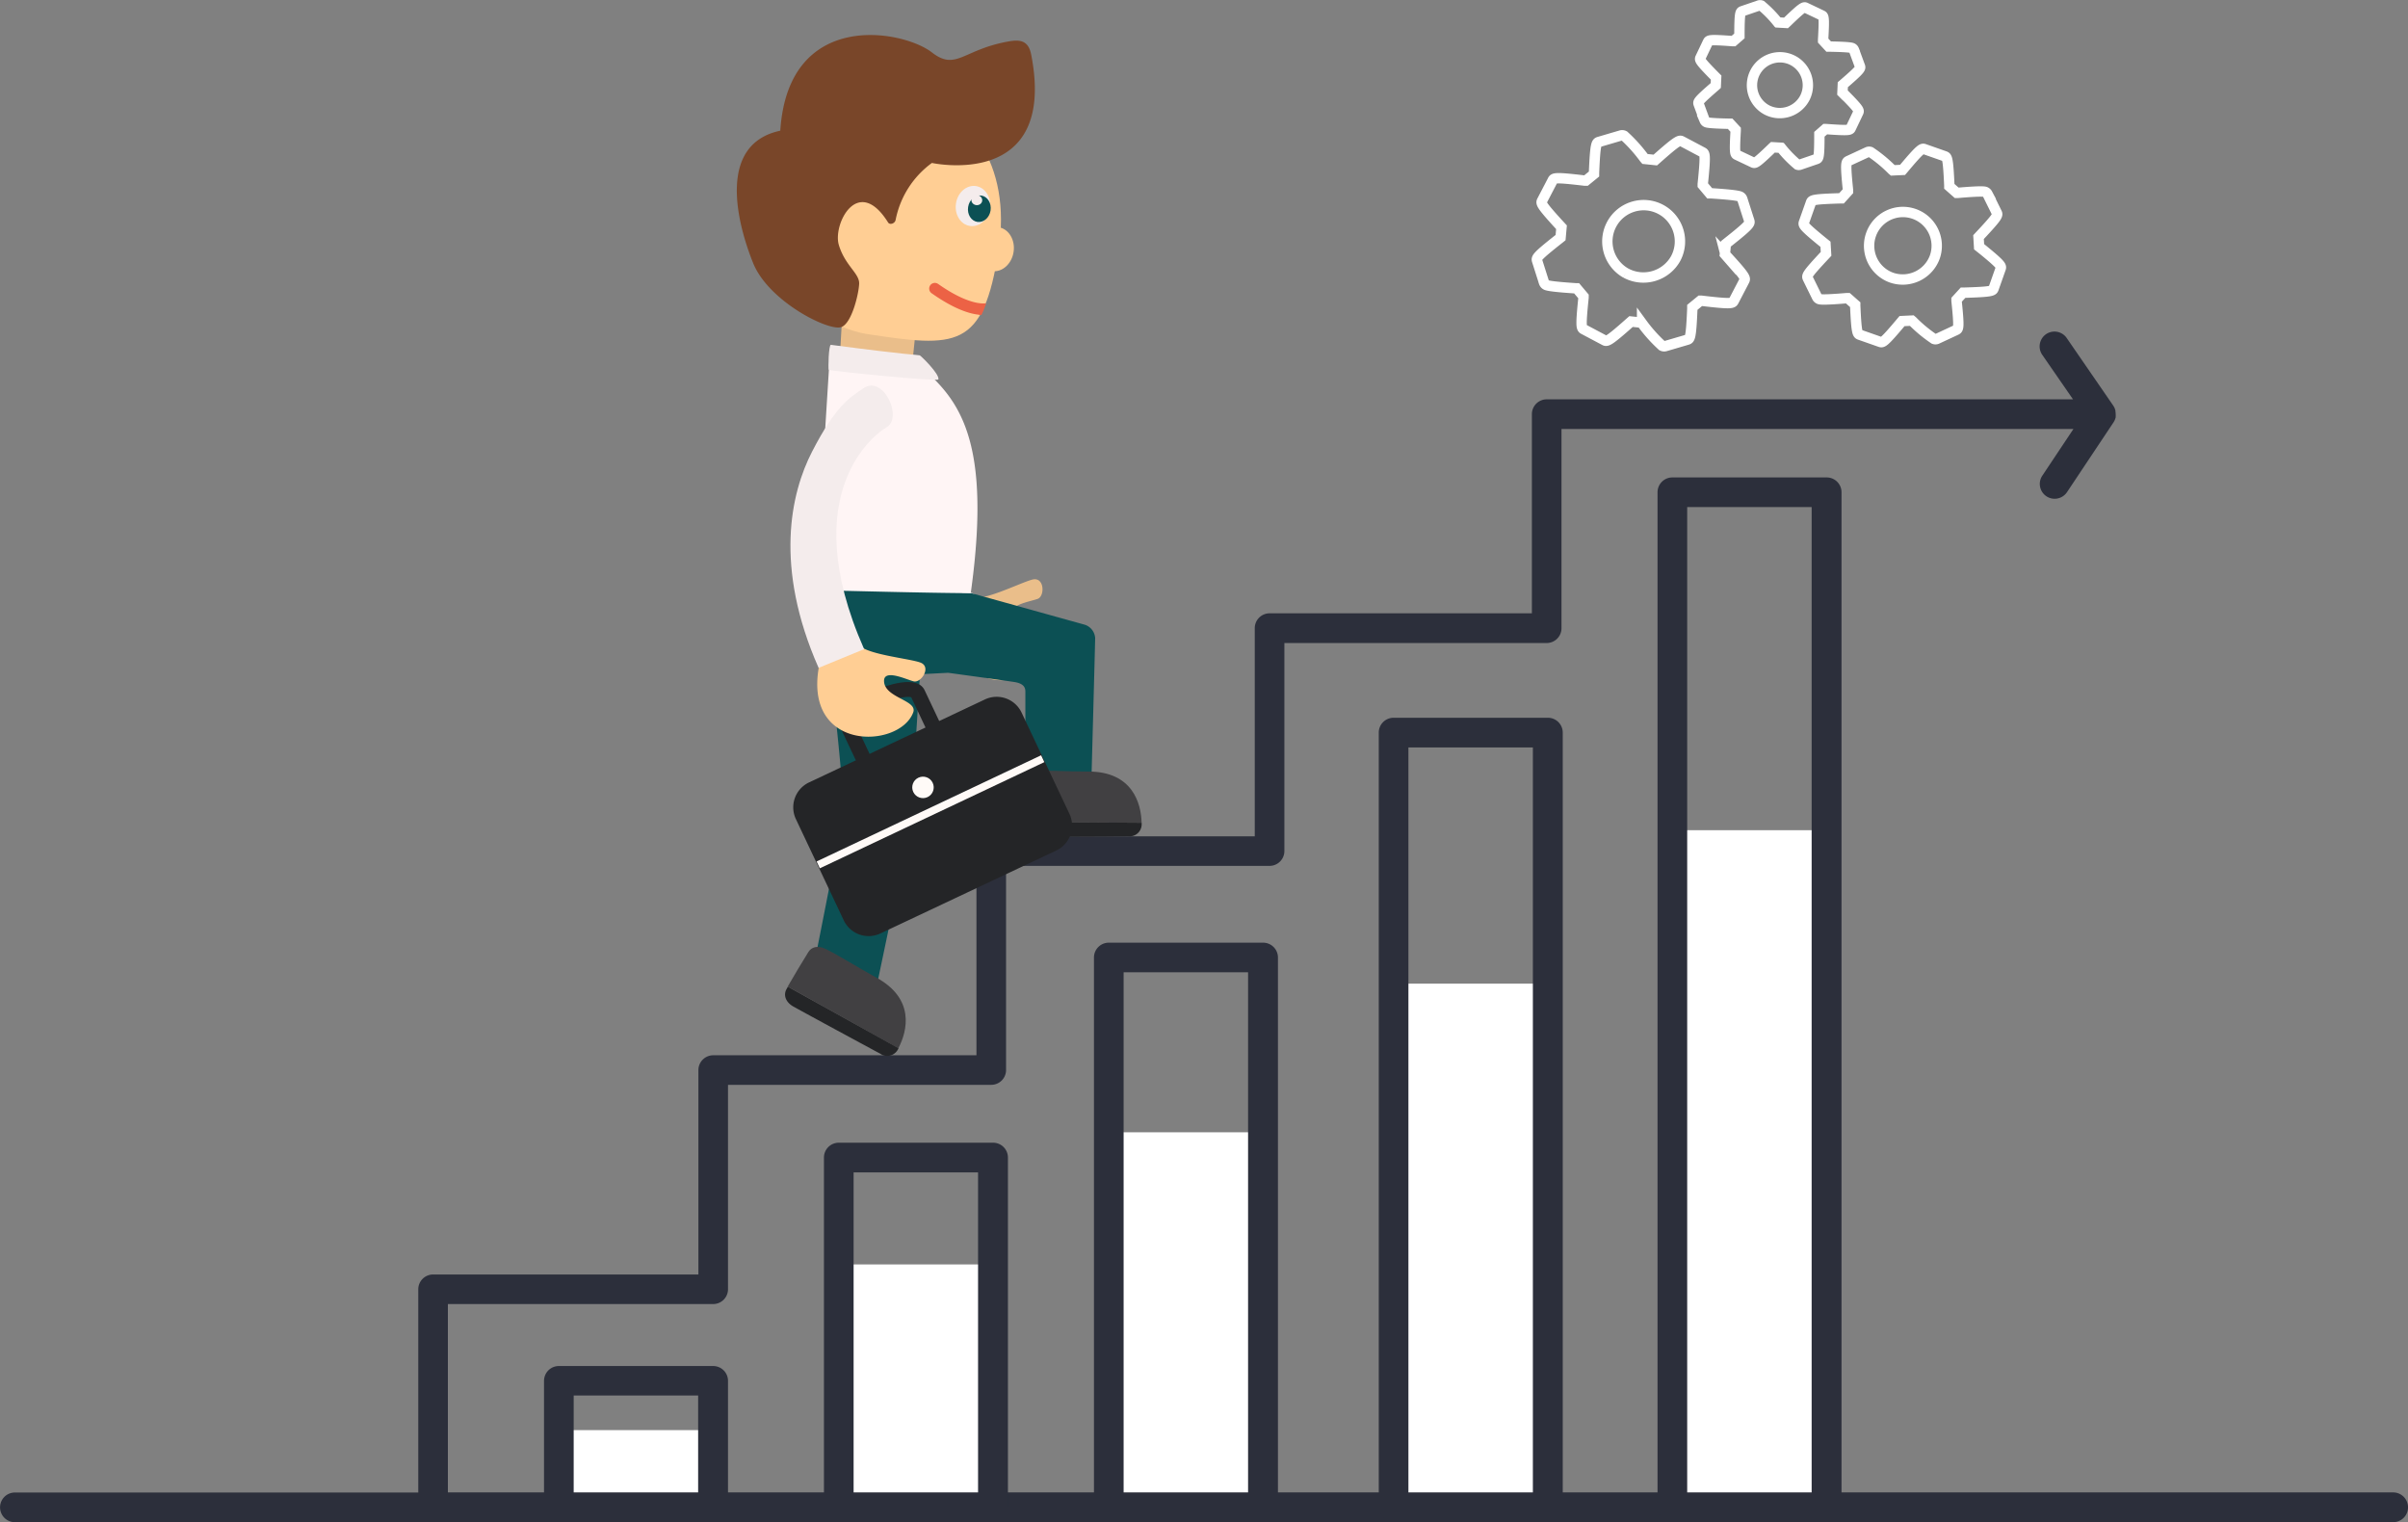<svg id="About_us" data-name="About us" xmlns="http://www.w3.org/2000/svg" viewBox="0 0 464.36 293.49"><rect x="0" y="0" width="464.36" height="293.49" fill="#808080" stroke="none"/><defs><style>.cls-1{fill:#2c2f3b;}.cls-2{fill:#fff;}.cls-3{fill:none;stroke:#fff;stroke-miterlimit:10;stroke-width:2px;}.cls-4{fill:#eabe8a;}.cls-5{fill:#f4ecec;}.cls-6{fill:#0c5054;}.cls-7{fill:#fff5f5;}.cls-8{fill:#414042;}.cls-9{fill:#242527;}.cls-10{fill:#ffce94;}.cls-11{fill:#794629;}.cls-12{fill:#ec6245;}.cls-13{fill:#fffaf7;}</style></defs><title>top5-image-01</title><g id="Content"><g id="top_5_..." data-name="top 5 ..."><g id="graph_01" data-name="graph 01"><path id="stairs" class="cls-1" d="M5510.85,1311.51H5135.73v-36.32h51.16a2.86,2.86,0,0,0,2.86-2.86v-39.41h50.76a2.86,2.86,0,0,0,2.86-2.86V1190.7h50.81a2.86,2.86,0,0,0,2.86-2.86v-40.11h50.58a2.86,2.86,0,0,0,2.86-2.86v-38.41h98.72l-6,9a2.86,2.86,0,1,0,4.76,3.18l9-13.5a2.85,2.85,0,0,0,.23-0.44l0.05-.14a2.85,2.85,0,0,0,.11-0.35l0-.16a2.86,2.86,0,0,0,0-.46s0,0,0,0h0a2.86,2.86,0,0,0-.05-0.51c0-.05,0-0.1,0-0.16a2.84,2.84,0,0,0-.1-0.34l-0.06-.16a2.85,2.85,0,0,0-.19-0.35l-0.05-.09h0l-9-13.07a2.86,2.86,0,0,0-4.71,3.25l5.93,8.58H5347.63a2.86,2.86,0,0,0-2.86,2.86V1142h-50.58a2.86,2.86,0,0,0-2.86,2.86V1185h-50.81a2.86,2.86,0,0,0-2.86,2.86v39.36h-50.76a2.86,2.86,0,0,0-2.86,2.86v39.41h-51.16a2.86,2.86,0,0,0-2.86,2.86v39.18h-77.79a2.86,2.86,0,1,0,0,5.72h458.63A2.86,2.86,0,0,0,5510.85,1311.51Z" transform="translate(-5049.36 -1023.74)"/><g id="bars_01" data-name="bars 01"><rect class="cls-2" x="161.76" y="243.81" width="29.76" height="46.82"/><rect class="cls-2" x="213.82" y="218.33" width="29.76" height="72.29"/><rect class="cls-2" x="268.74" y="189.67" width="29.76" height="100.95"/><rect class="cls-2" x="322.5" y="160.08" width="29.76" height="130.55"/><rect class="cls-2" x="107.77" y="275.76" width="29.76" height="14.87"/></g><g id="bars_02" data-name="bars 02"><path class="cls-1" d="M5186.89,1317.23h-29.76a2.86,2.86,0,0,1-2.86-2.86V1290a2.86,2.86,0,0,1,2.86-2.86h29.76a2.86,2.86,0,0,1,2.86,2.86v24.42A2.86,2.86,0,0,1,5186.89,1317.23Zm-26.9-5.72h24v-18.69h-24v18.69Z" transform="translate(-5049.36 -1023.74)"/><path class="cls-1" d="M5240.87,1317.23h-29.76a2.86,2.86,0,0,1-2.86-2.86v-67.43a2.86,2.86,0,0,1,2.86-2.86h29.76a2.86,2.86,0,0,1,2.86,2.86v67.43A2.86,2.86,0,0,1,5240.87,1317.23Zm-26.9-5.72h24V1249.8h-24v61.71Z" transform="translate(-5049.36 -1023.74)"/><path class="cls-1" d="M5292.94,1317.23h-29.76a2.86,2.86,0,0,1-2.86-2.86v-106a2.86,2.86,0,0,1,2.86-2.86h29.76a2.86,2.86,0,0,1,2.86,2.86v106A2.86,2.86,0,0,1,5292.94,1317.23Zm-26.9-5.72h24V1211.22h-24v100.29Z" transform="translate(-5049.36 -1023.74)"/><path class="cls-1" d="M5347.86,1317.23H5318.1a2.86,2.86,0,0,1-2.86-2.86V1165a2.86,2.86,0,0,1,2.86-2.86h29.76a2.86,2.86,0,0,1,2.86,2.86v149.38A2.86,2.86,0,0,1,5347.86,1317.23Zm-26.9-5.72h24V1167.86h-24v143.65Z" transform="translate(-5049.36 -1023.74)"/><path class="cls-1" d="M5401.62,1317.23h-29.76a2.86,2.86,0,0,1-2.86-2.86V1118.66a2.86,2.86,0,0,1,2.86-2.86h29.76a2.86,2.86,0,0,1,2.86,2.86v195.71A2.86,2.86,0,0,1,5401.62,1317.23Zm-26.9-5.72h24v-190h-24v190Z" transform="translate(-5049.36 -1023.74)"/></g><g id="cogs"><path class="cls-3" d="M5382.13,1072.93l-0.14-.16,0.18-2,0.16-.13c4.58-3.61,4.52-3.83,4.35-4.35l-1.34-4.18a0.83,0.83,0,0,0-.38-0.45c-0.16-.08-0.63-0.33-5.71-0.65h-0.2l-1.33-1.58,0-.2c0.6-5.79.41-5.9-.07-6.15l-3.92-2.08c-0.48-.25-0.69-0.37-5,3.46l-0.16.14-2-.21-0.13-.15a29.23,29.23,0,0,0-3.88-4.32,0.83,0.83,0,0,0-.59-0.07l-4.22,1.24c-0.54.16-.76,0.23-1,6v0.21l-1.56,1.27-0.2,0c-5.88-.7-6-0.52-6.24,0l-2,3.84c-0.26.49-.37,0.7,3.59,5l0.14,0.15-0.18,2-0.16.13c-4.59,3.61-4.52,3.81-4.36,4.35l1.33,4.18a0.85,0.85,0,0,0,.38.45c0.16,0.08.63,0.33,5.71,0.66h0.2l1.33,1.58,0,0.2c-0.6,5.79-.41,5.9.08,6.15l3.92,2.08c0.49,0.26.7,0.37,5-3.46l0.16-.14,2,0.21,0.13,0.15a29,29,0,0,0,3.87,4.32,0.85,0.85,0,0,0,.59.07l4.23-1.24c0.54-.16.76-0.23,1-6V1083l1.55-1.27,0.2,0c5.9,0.7,6,.51,6.26,0l2-3.84c0.26-.49.37-0.7-3.6-5h0Zm-19.25,3.46a7,7,0,1,1,9.65-2.86,7.13,7.13,0,0,1-9.65,2.86h0Zm0,0" transform="translate(-5049.36 -1023.74)"/><path class="cls-3" d="M5431.16,1071.44l-0.15-.12-0.11-1.86,0.13-.14c3.7-3.93,3.61-4.12,3.38-4.58l-1.8-3.64a0.77,0.77,0,0,0-.41-0.36c-0.15-.05-0.62-0.22-5.32.19h-0.18l-1.43-1.26v-0.19c-0.24-5.38-.44-5.45-0.91-5.62l-3.87-1.36c-0.47-.17-0.69-0.24-4.11,3.85l-0.13.15-1.9.09-0.14-.12a27.07,27.07,0,0,0-4.14-3.42,0.76,0.76,0,0,0-.54,0l-3.69,1.71c-0.47.22-.66,0.32-0.11,5.64l0,0.2-1.25,1.38h-0.19c-5.48.16-5.54,0.35-5.71,0.83l-1.34,3.79c-0.17.49-.24,0.69,4,4.12l0.15,0.12,0.11,1.85-0.13.14c-3.7,3.94-3.61,4.1-3.39,4.58l1.79,3.64a0.79,0.79,0,0,0,.41.36c0.16,0.05.62,0.22,5.32-.18l0.19,0,1.43,1.26v0.19c0.24,5.38.44,5.45,0.91,5.62l3.87,1.36c0.49,0.17.69,0.24,4.12-3.86l0.13-.15,1.9-.09,0.14,0.12a26.79,26.79,0,0,0,4.13,3.42,0.79,0.79,0,0,0,.55,0l3.69-1.72c0.47-.22.66-0.31,0.1-5.63l0-.2,1.25-1.37h0.19c5.49-.17,5.55-0.35,5.72-0.84l1.34-3.79c0.17-.49.24-0.69-4-4.12h0Zm-17.13,5.8a6.52,6.52,0,1,1,8.44-3.94,6.59,6.59,0,0,1-8.44,3.94h0Zm0,0" transform="translate(-5049.36 -1023.74)"/><path class="cls-3" d="M5404.77,1041.72l-0.11-.11,0.07-1.54,0.12-.1c3.38-2.91,3.32-3.08,3.18-3.47l-1.16-3.15a0.63,0.63,0,0,0-.31-0.33c-0.12-.06-0.49-0.23-4.38-0.3H5402l-1.07-1.16v-0.16c0.26-4.45.11-4.52-.26-4.7l-3.06-1.46c-0.37-.18-0.54-0.26-3.71,2.81l-0.12.11-1.57-.09-0.1-.11a22.31,22.31,0,0,0-3.11-3.16,0.63,0.63,0,0,0-.45,0l-3.18,1.09c-0.4.14-.57,0.2-0.58,4.62v0.16l-1.15,1h-0.16c-4.52-.34-4.58-0.19-4.77.19l-1.43,3c-0.18.38-.26,0.54,2.91,3.73l0.11,0.11-0.07,1.53-0.12.11c-3.38,2.92-3.32,3.06-3.18,3.47l1.16,3.15a0.66,0.66,0,0,0,.31.33c0.12,0.06.49,0.23,4.39,0.31H5383l1.07,1.16v0.16c-0.26,4.45-.11,4.52.27,4.7l3.06,1.45c0.38,0.18.54,0.26,3.72-2.82l0.12-.11,1.57,0.09,0.1,0.11a22.21,22.21,0,0,0,3.1,3.16,0.65,0.65,0,0,0,.45,0l3.18-1.09c0.4-.14.57-0.2,0.57-4.62v-0.16l1.14-1h0.15c4.53,0.33,4.6.19,4.78-.2l1.43-3c0.18-.38.26-0.54-2.92-3.73h0ZM5390.2,1045a5.39,5.39,0,1,1,7.27-2.51,5.45,5.45,0,0,1-7.27,2.51h0Zm0,0" transform="translate(-5049.36 -1023.74)"/></g><path class="cls-4" d="M5236.54,1138.71a52.24,52.24,0,0,1-4.65,6.21c6.34,18.61,22.76,6.93,20.89-.69-0.61-2.48-6.08.81-8-1.78-1.49-2,3.3-2.71,4.7-3.24s1.3-4.27-1-3.72S5238.19,1140.16,5236.54,1138.71Z" transform="translate(-5049.36 -1023.74)"/><path class="cls-5" d="M5215.74,1095.71l8.87,1.46-4.64-.34,4.4-.53c-0.32,1.23-7.86,32,13.78,42.47l-5.47,7.68c-11.77-5.72-17.06-16.27-18.4-30.88A62.66,62.66,0,0,1,5215.74,1095.71Z" transform="translate(-5049.36 -1023.74)"/><path class="cls-4" d="M5211.3,1093.1c0-.36.45-8,0.45-8l14.25,1.8-0.65,6.36Z" transform="translate(-5049.36 -1023.74)"/><path class="cls-6" d="M5226.76,1153.75l5.44-.28s12,1.64,12.89,1.8c1.93,0.34,2,1.28,2,1.89,0,0.86,0,17.33,0,17.33l12.75-.74s0.71-26.12.71-27a2.9,2.9,0,0,0-2-2.55l-21.9-6.09s-22.73-1.32-28.81-1.32c-3.77,15.32,2.14,20.46,2.14,20.46s2.28,19.72,1.92,23.12-5.32,28.14-5.32,28.14l10.4,12.13s7.68-35.9,8-39.54S5226.76,1153.75,5226.76,1153.75Z" transform="translate(-5049.36 -1023.74)"/><path class="cls-7" d="M5207.56,1137.57a246.52,246.52,0,0,1,.6-25.78l1.22-19.56s11.25,0.48,15.47.48c8.16,6.83,16.21,13.16,11.71,45.4C5228.78,1138.11,5209.44,1137.57,5207.56,1137.57Z" transform="translate(-5049.36 -1023.74)"/><path class="cls-8" d="M5218.39,1212.26c-3.8-2.08-7.79-4.61-9.95-5.6-1.38-.63-2.57-0.34-3.18.63-1,1.58-2.94,4.85-4,6.68l21.34,11.89C5224.39,1222.46,5225.79,1216.31,5218.39,1212.26Z" transform="translate(-5049.36 -1023.74)"/><path class="cls-9" d="M5222.45,1226.21l0.19-.35L5201.29,1214l-0.27.49c-0.64,1.17-.12,2.53,1.36,3.35,3.87,2.14,12.64,6.88,16.73,9.08A2.33,2.33,0,0,0,5222.45,1226.21Z" transform="translate(-5049.36 -1023.74)"/><path class="cls-8" d="M5259.26,1172.51c-4.33,0-9-.3-11.42-0.13-1.52.11-2.42,0.94-2.49,2.09-0.12,1.87-.25,5.66-0.27,7.77l24.43,0.16C5269.42,1178.57,5267.7,1172.51,5259.26,1172.51Z" transform="translate(-5049.36 -1023.74)"/><path class="cls-9" d="M5269.52,1182.79c0-.13,0-0.26,0-0.4l-24.43-.16c0,0.19,0,.38,0,0.56,0,1.33,1.11,2.27,2.8,2.28,4.42,0,14.39,0,19-.08A2.33,2.33,0,0,0,5269.52,1182.79Z" transform="translate(-5049.36 -1023.74)"/><path class="cls-10" d="M5241.94,1071.87c-2.94,19.38-8.24,18.88-25.52,16.26-4.93-.75-22-7.28-19.49-23.48s11.39-25.2,25.53-23.06S5244.4,1055.68,5241.94,1071.87Z" transform="translate(-5049.36 -1023.74)"/><path class="cls-11" d="M5222.07,1066.16a17.81,17.81,0,0,1,7-11s24.27,5.33,19.14-20.92c-0.59-3-2.55-2.85-4.69-2.45-8.49,1.6-9.84,5.64-14.45,2.06-5.66-4.39-27.7-8.41-29.24,15.09-12.16,2.59-8.41,17.66-5.23,25.54,3,7.41,14.59,13.19,17,12.33,2-.71,3.35-6.34,3.44-8.35s-2.72-3.48-3.92-7.49,3.7-13.65,9.52-4.3C5221,1067.16,5221.93,1066.83,5222.07,1066.16Z" transform="translate(-5049.36 -1023.74)"/><path class="cls-12" d="M5237.65,1084.36c-1.77-.27-4.6-1.23-8.64-4.08a1.09,1.09,0,1,1,1.26-1.79c6.27,4.42,9.23,3.73,9.25,3.72a14.22,14.22,0,0,1-.91,2.29C5238.44,1084.49,5237.85,1084.39,5237.65,1084.36Z" transform="translate(-5049.36 -1023.74)"/><ellipse class="cls-5" cx="5237.05" cy="1063.49" rx="3.89" ry="3.31" transform="translate(-1649.66 5057.9) rotate(-81.37)"/><ellipse class="cls-6" cx="5238.63" cy="1064.14" rx="2.57" ry="2.19" transform="translate(-1648.43 5060.21) rotate(-81.38)"/><ellipse class="cls-5" cx="5237.57" cy="1062.28" rx="0.97" ry="1.05" transform="translate(-1647.8 5057.46) rotate(-81.37)"/><ellipse class="cls-10" cx="5241.18" cy="1071.75" rx="4.28" ry="3.59" transform="translate(-1654.16 5069.06) rotate(-81.37)"/><path class="cls-9" d="M5255.59,1180.66a5.31,5.31,0,0,1-2.53,7.07l-33.92,16a5.31,5.31,0,0,1-7.07-2.53l-9.23-19.52a5.31,5.31,0,0,1,2.53-7.07l33.92-16a5.31,5.31,0,0,1,7.07,2.53Z" transform="translate(-5049.36 -1023.74)"/><circle class="cls-13" cx="5227.33" cy="1175.49" r="2.07" transform="translate(-5050.1 1323.94) rotate(-25.31)"/><rect class="cls-13" x="5204.88" y="1179.7" width="47.89" height="1.46" transform="translate(-5052.12 1324.82) rotate(-25.31)"/><path class="cls-9" d="M5217.92,1156.87h0l-0.09.05-0.1,0h0c-2.26,1.21-7.58,4.44-6.17,7.42l3.75,7.92,2.64-1.25-3.66-7.75c0.32-.82,2.38-2.49,4.79-3.77,2.52-1,5.12-1.58,6-1.31l3.66,7.75,2.64-1.25-3.75-7.92C5226.16,1153.83,5220.29,1155.9,5217.92,1156.87Z" transform="translate(-5049.36 -1023.74)"/><path class="cls-10" d="M5214.84,1147.72a49.06,49.06,0,0,1-7,2.16c-5.29,18.93,14.86,18.59,17.62,11.24,0.9-2.39-5.47-2.77-5.62-6-0.11-2.48,4.26-.37,5.71,0s3.49-2.79,1.31-3.62S5215.38,1149.86,5214.84,1147.72Z" transform="translate(-5049.36 -1023.74)"/><path class="cls-5" d="M5216,1148.91l-8.78,3.61c-8.62-19.51-5.37-33.71-1.26-41.69,4.56-8.85,7.19-10.37,9.85-12.19,3.82-2.77,7.83,5.69,4.45,7.54C5218.49,1107.15,5202.52,1118.42,5216,1148.91Z" transform="translate(-5049.36 -1023.74)"/><path class="cls-5" d="M5209.59,1090.23c-0.42-.06-0.58,4.62-0.39,4.83s21,2.3,21.12,1.84c0.25-1.06-3.42-4.6-3.59-4.64C5226.1,1092.12,5224.71,1092.23,5209.59,1090.23Z" transform="translate(-5049.36 -1023.74)"/></g></g></g></svg>